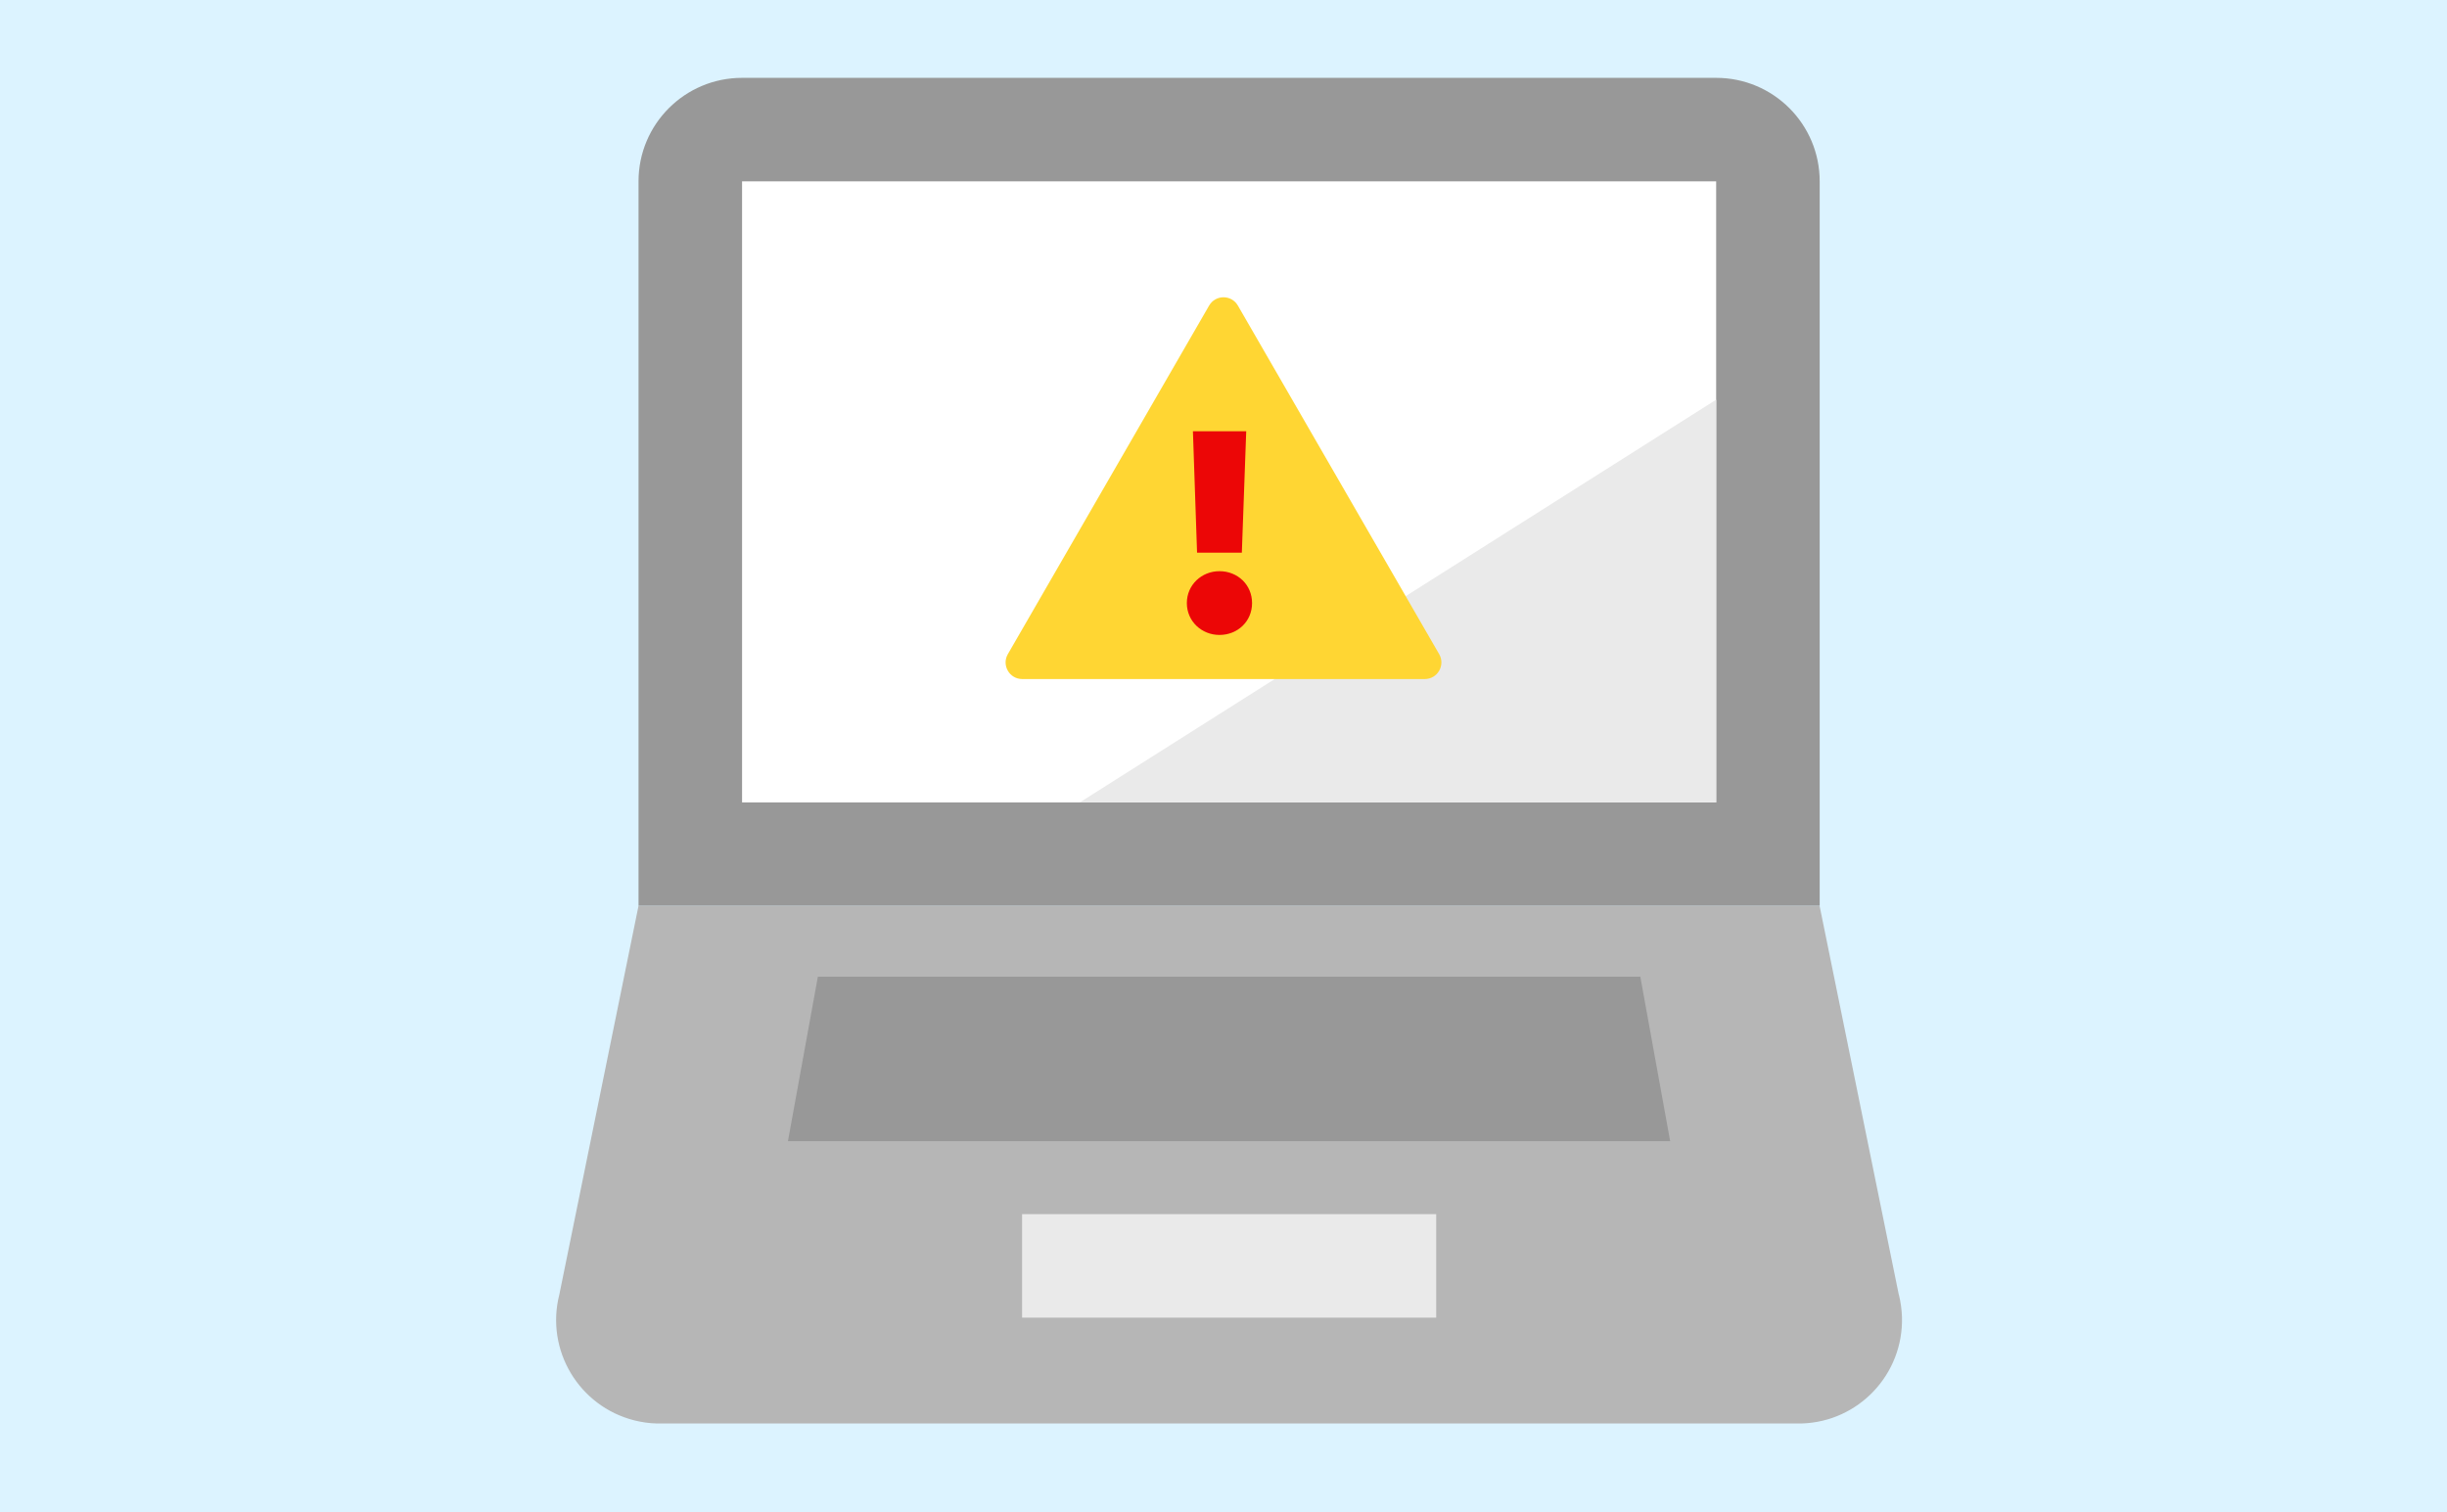 <svg width="220" height="136" viewBox="0 0 220 136" fill="none" xmlns="http://www.w3.org/2000/svg">
<rect width="220" height="136" fill="#DCF3FF"/>
<g clip-path="url(#clip0_32_676)">
<path d="M163.601 16.308C163.601 11.165 159.436 7 154.293 7H66.716C61.573 7 57.408 11.165 57.408 16.308V81.454H163.601V16.308Z" fill="#989898"/>
<path d="M154.293 16.308H66.716V72.154H154.293V16.308Z" fill="white"/>
<path d="M97.075 72.154H154.294V35.939L97.075 72.154Z" fill="#EAEAEA"/>
<path d="M170.712 116.412L163.592 81.454H57.407L50.286 116.412C49.022 121.392 52.039 126.457 57.027 127.721C57.686 127.884 58.361 127.985 59.036 128H161.971C167.106 127.853 171.147 123.563 170.999 118.421C170.976 117.746 170.883 117.071 170.72 116.412H170.712Z" fill="#B6B6B6"/>
<path d="M129.123 109.175H91.892V118.483H129.123V109.175Z" fill="#EAEAEA"/>
<path d="M73.532 87.822H147.474L150.158 102.613H70.841L73.532 87.822Z" fill="#989898"/>
</g>
<path d="M108.707 27.478C109.282 26.483 110.718 26.483 111.293 27.478L129.389 58.821C129.963 59.816 129.245 61.06 128.096 61.06H91.904C90.755 61.06 90.037 59.816 90.611 58.821L108.707 27.478Z" fill="#FFD633"/>
<path d="M111.649 49.699H107.623L107.251 38.78H112.043L111.649 49.699ZM106.704 54.228C106.704 52.587 108.039 51.361 109.636 51.361C111.277 51.361 112.568 52.587 112.568 54.228C112.568 55.869 111.277 57.094 109.636 57.094C108.039 57.094 106.704 55.869 106.704 54.228Z" fill="#EC0606"/>
<defs>
<clipPath id="clip0_32_676">
<rect width="121" height="121" fill="white" transform="translate(50 7)"/>
</clipPath>
</defs>
</svg>
